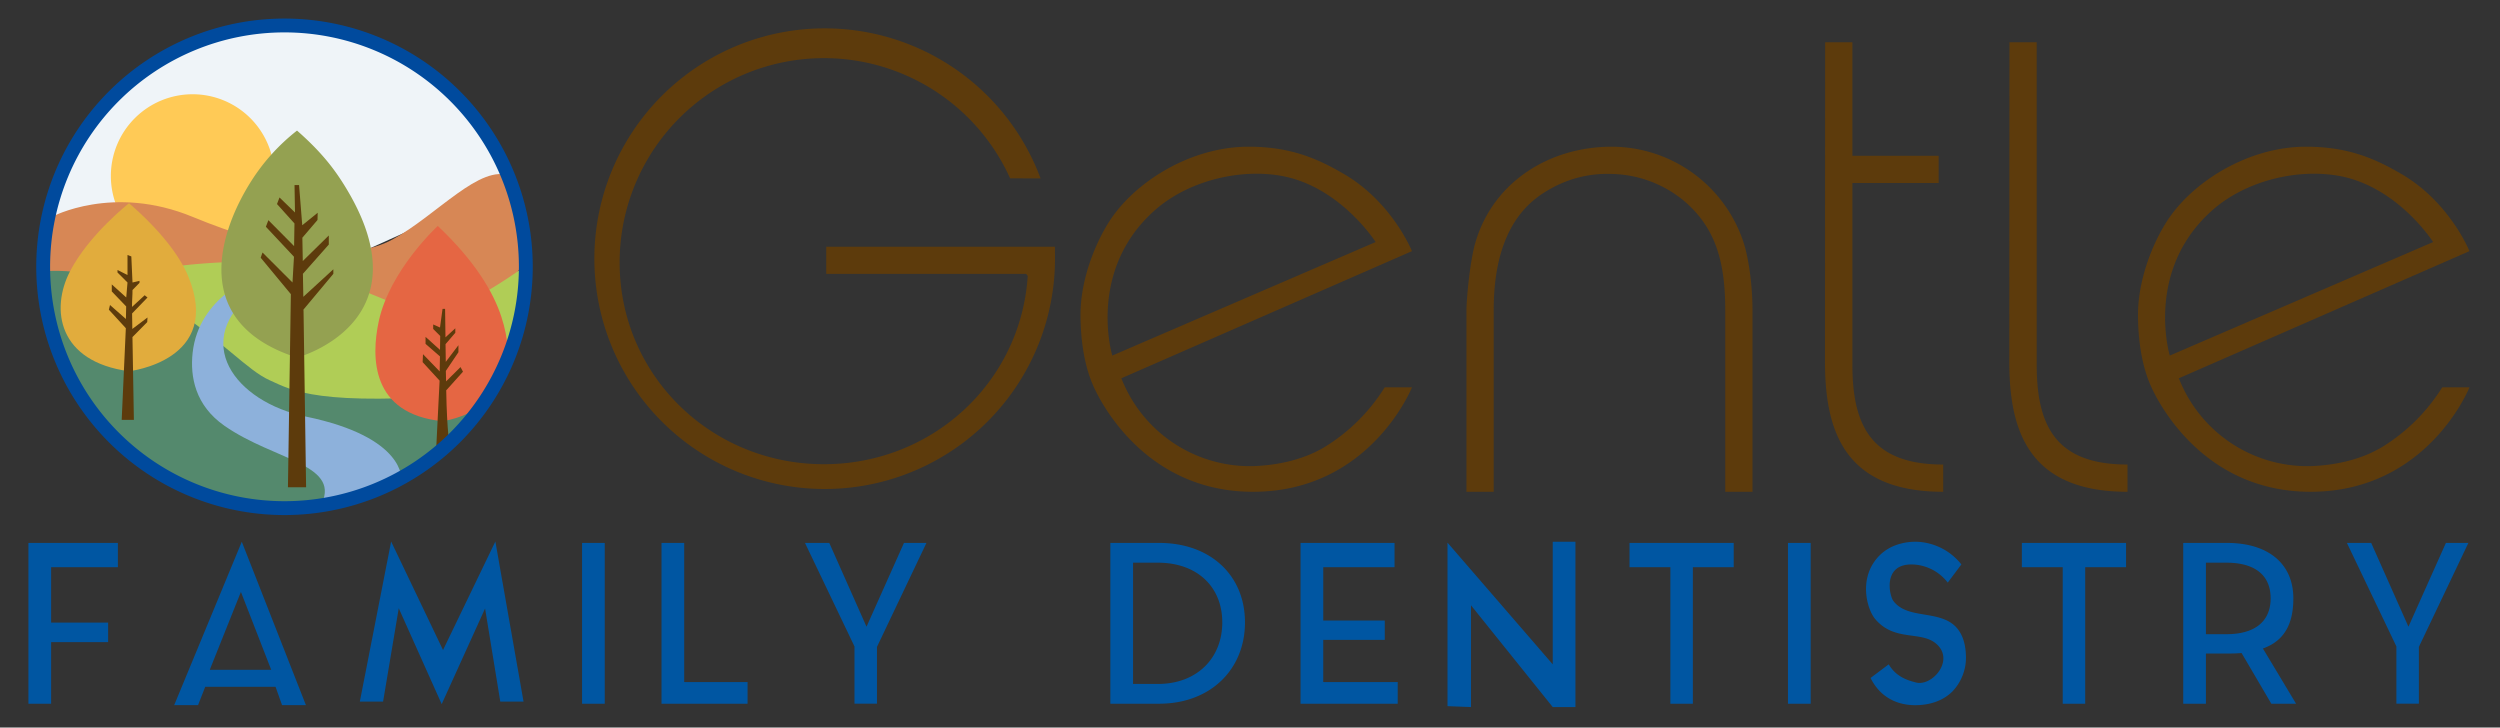 <svg id="Vector" xmlns="http://www.w3.org/2000/svg" width="1000" height="291" viewBox="0 0 1000 291">
  <rect x="0" y="0" width="1000" height="291" fill="#333333" stroke="none"/>
  <defs>
    <style>
      .cls-1 {
        fill: #eff4f8;
      }

      .cls-1, .cls-10, .cls-11, .cls-12, .cls-2, .cls-3, .cls-4, .cls-5, .cls-6, .cls-7, .cls-8, .cls-9 {
        fill-rule: evenodd;
      }

      .cls-2 {
        fill: #ffca56;
      }

      .cls-3 {
        fill: #d78755;
      }

      .cls-4 {
        fill: #b0cd56;
      }

      .cls-5 {
        fill: #54896d;
      }

      .cls-6 {
        fill: #8db1db;
      }

      .cls-7 {
        fill: #e1ac3d;
      }

      .cls-8 {
        fill: #e56643;
      }

      .cls-9 {
        fill: #94a151;
      }

      .cls-10 {
        fill: #5d3b0c;
      }

      .cls-11 {
        fill: #004a9d;
      }

      .cls-12 {
        fill: #0056a2;
      }
    </style>
  </defs>
  <g id="Icon">
    <g id="BG">
      <path id="Sky" class="cls-1" d="M20.733,88.557l110.79,18.162,72.649-32.692S183.964,23.5,138.788,14.091,67.228,19.214,46.16,37.7,20.969,82.65,20.733,88.557Z"/>
      <path id="Sun" class="cls-2" d="M77.036,37.7A32.692,32.692,0,1,1,44.344,70.395,32.692,32.692,0,0,1,77.036,37.7Z"/>
      <path id="Orange_Hills" data-name="Orange Hills" class="cls-3" d="M20.733,86.741s24.385-13.181,56.3,0,62.026,18.865,79.914,9.081,35.157-30.469,47.222-25.427l5.449,34.509-10.9,16.346S180.377,132.441,158,130c-27.112-2.958-59.169-19.649-59.169-19.649H17.1Z"/>
      <path id="BG_Hill_1" data-name="BG Hill 1" class="cls-4" d="M209.621,106.719s-20.1,15.1-34.509,18.162S131.885,103.068,89.75,104.9s-59.936,12.713-59.936,12.713l87.179,43.59,43.589,1.816,39.957-12.714a116.548,116.548,0,0,0,7.265-21.794A102.891,102.891,0,0,0,209.621,106.719Z"/>
      <path id="Grass_Front" data-name="Grass Front" class="cls-5" d="M17.1,108.535s25.407-2.814,49.038,12.714,32.653,26.787,41.773,30.876,19.038,10.6,81.73,5.448h7.265s-21.124,45.977-88.995,45.406S17.605,132.768,17.1,108.535Z"/>
      <path id="River" class="cls-6" d="M102.463,110.351s-23.015,8.065-25.427,30.876c-1.014,9.591,1.087,20.924,12.714,29.06,20.154,14.1,48.008,15.441,38.14,32.692,0,0,26.514-6.835,32.692-10.9,0,0,1.994-17.131-38.14-25.428-28.529-5.9-46.917-30.432-19.979-50.854v-5.449Z"/>
    </g>
    <g id="Trees">
      <path id="Yellow" class="cls-7" d="M51.609,81.292S35.641,93.787,28,108.535c-7.89,15.224-4.72,36.177,23.611,39.957,0,0,37.806-4.219,23.611-38.141C71.832,102.256,64,91.989,51.609,81.292Z"/>
      <path id="Orange" class="cls-8" d="M175.112,90.373s-19.22,17.7-23.611,38.141c-3.118,14.515-3.047,37.07,25.428,39.957,0,0,35.917-4.183,23.61-41.774C197.31,116.834,190.108,104.567,175.112,90.373Z"/>
      <path id="Green" class="cls-9" d="M118.809,52.232a80.437,80.437,0,0,0-18.162,19.979c-13.575,21.24-24.454,57.2,18.162,70.832,0,0,51.855-13.766,19.979-67.2C134.2,68.153,128.94,61.123,118.809,52.232Z"/>
      <path id="Trunks" class="cls-10" d="M133.339,107.719v1.816L121.38,123.841c0.014,0.89.027-.042,0.041,0.854,0.488,32.233,1.021,70.2,1.021,70.2h-7.265l1.17-77.235-12.068-14.576L105,101l12,12,0.589-10.3-11.236-12,1-2.632,10.285,10.373,0.15-9.062-6.986-7.76,1-2.632L118,85l-0.191-10.973h1.816L120.9,90.1l6.177-4.994L127,88l-6.056,7.076c0.053,3.454.109,5.375,0.169,9.339l10.41-10.226v3.632l-10.36,11.7c0.054,3.563.11,5.432,0.167,9.209ZM59,127l-0.109,1.844-5.909,5.989,0.574,33.124H48.675l1.658-36.68-6.788-7.4L44,122l6.362,5.59,0.107-5.02-5.758-6v-2.807l5.785,5.213L51,113l-4-4v-1l4,2v-8l1.534,0.573L53,113l2.8-.667v0.807L53,116c0.029,1.884-.225,4.609-0.191,6.771L57.87,118.1,59,119l-6.163,6.381c0.03,1.943.062,4.137,0.094,6.2Zm125.211,19.832,0.982,1.844-6.731,7.5c0.008,0.486.015-.848,0.023-0.36C178.76,173.393,180,179,180,179l-5.7,4,1.541-30.744-6.788-7.405,0.145-3.176,6.672,6.893,0.107-6.019-5.758-5V134.74L176,139.953l0.084-5.572-2.805-2.788v-1.807L176,131l1.016-7.449h1.022l0.152,11.391,3.934-3.631v1.807l-3.907,4.547c0.03,1.884.062,4.922,0.095,7.085l5.061-6.669v2.807l-5.033,7.471c0.031,1.944.062,2.137,0.094,4.2Z"/>
    </g>
    <path id="Border" class="cls-11" d="M113.8,7.423a99.3,99.3,0,1,1-99.3,99.3A99.3,99.3,0,0,1,113.8,7.423Zm0,5.536a93.759,93.759,0,1,1-93.759,93.759A93.759,93.759,0,0,1,113.8,12.96Z"/>
  </g>
  <g id="Text">
    <path id="Family_Dentistry" data-name="Family Dentistry" class="cls-12" d="M112.825,282.056h9.543L96.715,216.691,69.674,282.056h9.543l2.866-7.323H110.22ZM83.91,267.908l12.458-31.144,12.111,31.144H83.91Zm69.324,12.737L159.5,243.3l17.177,38.344,17.356-38.253,6.084,37.254h9.3L198.146,216.6l-20.935,43.411L156.455,216.6,143.93,280.645h9.3ZM588.4,282.822v-40.7l32.692,40.7h9.081V216.693h-9.081v49.038L579,217.054v65.407ZM47.149,226.885v-9.717H11.367v64.317h9.082v-24.63h22.8v-7.81h-22.8v-22.16h26.7Zm185.669,54.6H241.9V217.168h-9.082v64.317Zm31.784,0h34.42v-8.646H273.684V217.168H264.6v64.317Zm105.98-64.317h-8.991l-14.985,33.511-14.894-33.511h-9.718l19.8,41.413v22.9h8.991V258.762Zm73.554,64.317h19.526c20.434,0,34.329-13.641,34.329-32.531s-13.895-31.786-34.329-31.786H444.136v64.317Zm9.082-7.9V225.069h9.9c15.712,0,25.792,9.627,25.792,23.885s-10.08,24.63-25.792,24.63h-9.9Zm76.081-.745V255.947h24.612v-7.72H529.3V226.885h28.517v-9.717h-37.6v64.317h38.87v-8.646H529.3Zm138.851,8.646h8.991v-54.6h16.347v-9.717H651.8v9.717H668.15v54.6Zm98.236,0.592c5.726-.068,10.9-1.833,14.53-5.449a19.581,19.581,0,0,0,5.448-14.53c-0.374-10.586-6.037-13.4-9.081-14.53-6.838-2.548-15.636-1.314-19.978-7.264-1.571-2.153-4.254-14.53,7.265-14.53a18.541,18.541,0,0,1,14.529,7.265l5.449-7.265a23.825,23.825,0,0,0-18.162-9.081c-4.849-.025-10.478,1.4-14.53,5.448-8.731,8.72-5.112,21.481-1.816,25.427,8.1,9.706,19.508,4.1,25.427,10.9,5.755,6.611-2.97,16.147-9.081,14.53-3.3-.874-7.877-2.173-10.9-7.265l-7.264,5.448C753.018,280.809,761.592,282.133,766.386,282.077Zm152.042-.592L905.169,259.4c8.9-3.179,12.169-10.262,12.169-20.071,0-13.8-9.99-22.159-26.518-22.159H873.292v64.317h9.081V261.4h10.263c1.362,0,2.725-.091,4-0.182l11.9,20.271h9.9Zm-27.881-27.809h-8.174V225.069h8.174c11.625,0,17.71,5.177,17.71,14.258S902.172,253.676,890.547,253.676ZM715.189,281.485h9.082V217.168h-9.082v64.317Zm109.9,0h8.991v-54.6h16.348v-9.717H808.743v9.717H825.09v54.6Zm162.264-64.317h-8.991l-14.985,33.511-14.9-33.511h-9.717l19.8,41.413v22.9h8.991V258.762Z"/>
    <path id="Gentle" class="cls-10" d="M987.785,154.941s-16.673,41.773-63.568,41.773c-46.842,0-63.957-42.527-64.091-42.835-3.622-8.333-4.926-18.835-4.926-28,0-12.3,4.6-26,10.9-36.324C876.133,73.1,899,58.681,922.4,58.681c17.043,0,27.826,4.893,38.14,10.9,19.365,11.28,27.244,30.876,27.244,30.876L871.546,151.308a55.248,55.248,0,0,0,52.426,35.151c9.678-.3,20.383-2.417,29.3-7.907a73.776,73.776,0,0,0,23.611-23.611h10.9Zm-14.53-58.119L867.914,142.227s-10.177-33.869,16.867-58C899.967,70.679,924.619,66.133,942,72,961.69,78.646,973.255,96.822,973.255,96.822ZM416.229,71.36s-0.443-1.17-.673-1.751a92.128,92.128,0,1,0,6.449,33.919c0-1.01-.017-3.833-0.049-4.835H330.492v10.842h79.913a2.654,2.654,0,0,1,.685.926c-2.823,42.568-38.245,75.222-81.528,75.222-45.127,0-81.709-35.583-81.709-80.71a81.723,81.723,0,0,1,156.2-33.635ZM777.283,196.714v-10.9c-28.02,0-36.324-14.67-36.324-39.774V73.211h34.508v-10.9H740.959V16.908h-10.9s-0.04,76.206-.068,127.544C729.978,171.5,737.108,196.714,777.283,196.714Zm73.72,0v-10.9c-28.02,0-36.324-14.67-36.324-39.774V16.908h-10.9s-0.04,76.206-.068,127.544C803.7,171.5,810.828,196.714,851,196.714Zm-253.526,0V124.065c0-35.455,16.346-45.064,23.611-49.038A46.151,46.151,0,0,1,644.7,69.578a46.76,46.76,0,0,1,29.059,10.9c12.108,10.412,16.346,23.49,16.346,43.589v72.649H701V124.065c0-9.923-1.534-20.973-3.633-27.243A55.612,55.612,0,0,0,644.7,58.681c-24.8,0-47.332,13.942-54.487,38.141-2.421,8.186-3.633,23.74-3.633,27.243h0v72.649h10.9Zm-32.692-41.773s-16.673,41.773-63.568,41.773c-46.842,0-63.957-42.527-64.091-42.835-3.622-8.333-4.926-18.835-4.926-28,0-12.3,4.605-26,10.9-36.324C453.133,73.1,476,58.681,499.4,58.681c17.043,0,27.826,4.893,38.14,10.9,19.365,11.28,27.244,30.876,27.244,30.876L448.546,151.308a55.248,55.248,0,0,0,52.426,35.151c9.678-.3,20.383-2.417,29.3-7.907a73.776,73.776,0,0,0,23.611-23.611h10.9Zm-14.53-58.119L444.914,142.227s-10.177-33.869,16.867-58C476.967,70.679,501.619,66.133,519,72,538.69,78.646,550.255,96.822,550.255,96.822Z"/>
  </g>
</svg>
